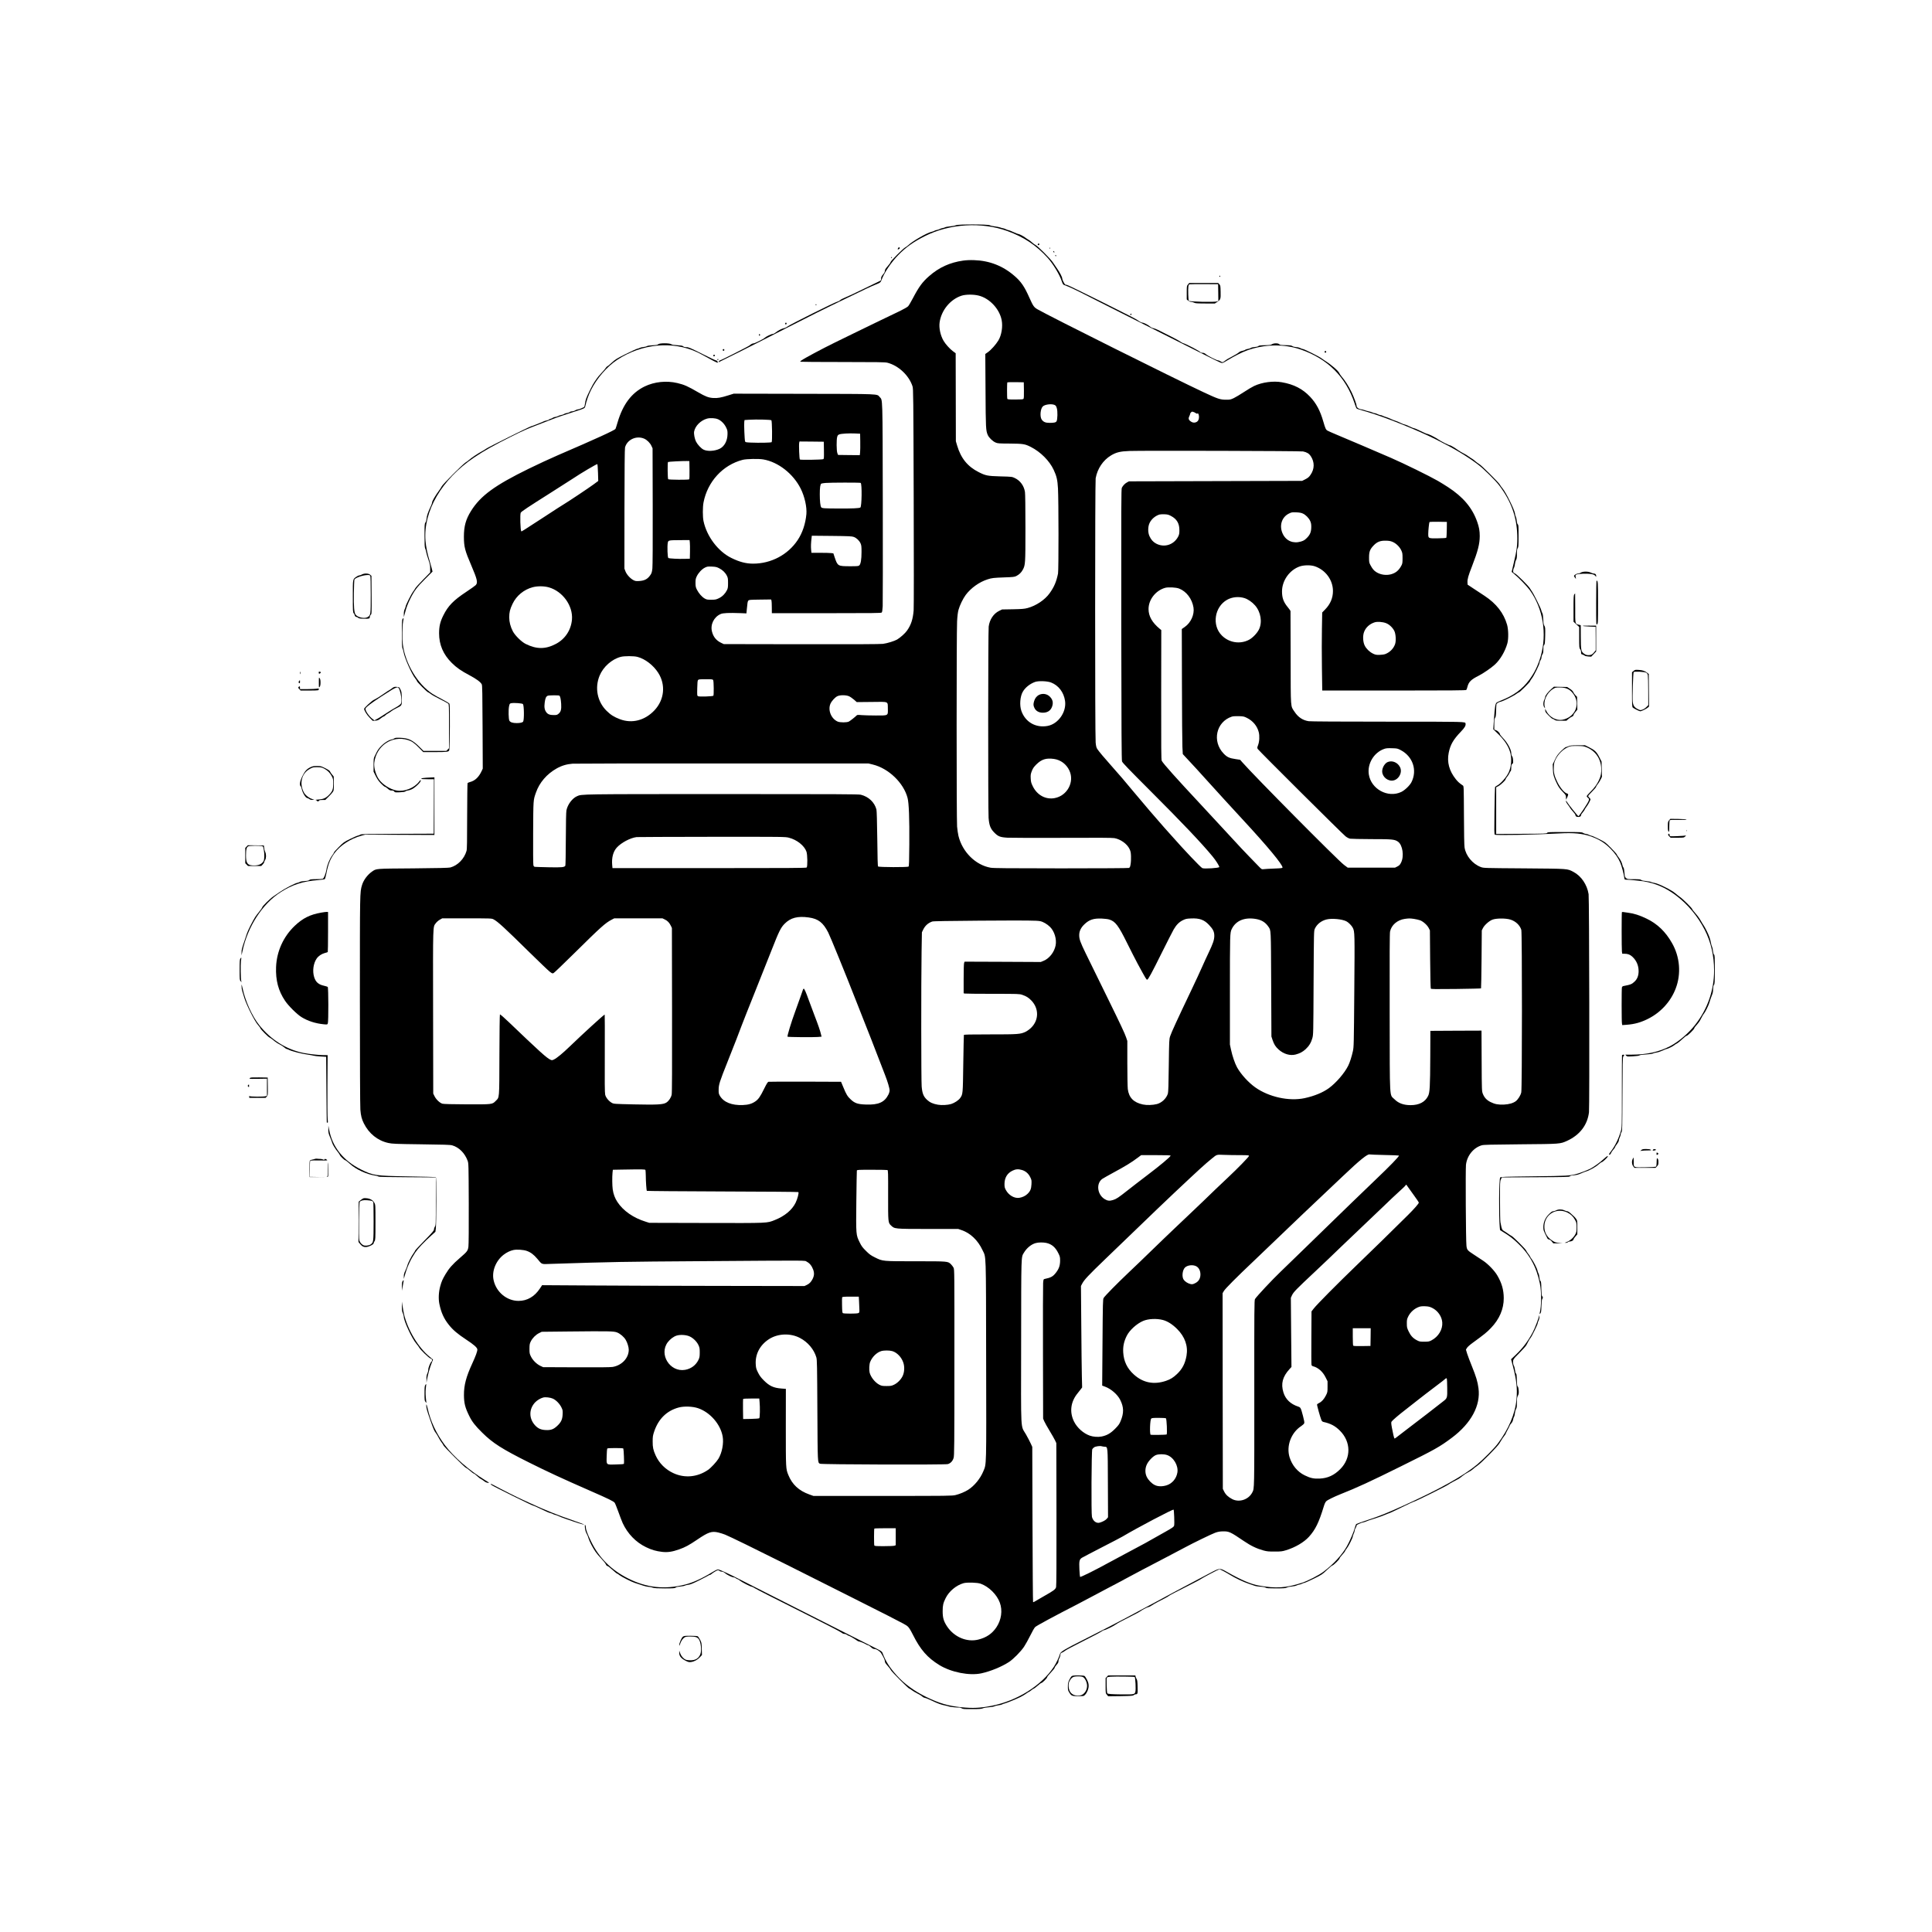 <?xml version="1.0" standalone="no"?>
<!DOCTYPE svg PUBLIC "-//W3C//DTD SVG 20010904//EN"
 "http://www.w3.org/TR/2001/REC-SVG-20010904/DTD/svg10.dtd">
<svg version="1.0" xmlns="http://www.w3.org/2000/svg"
 width="4096pt" height="4096pt" viewBox="0 0 4096 4096"
 preserveAspectRatio="xMidYMid meet">

<g transform="translate(0,4096) scale(0.1,-0.1)"
fill="#000000" stroke="none">
<path d="M20267 36185 c-15 -8 -71 -19 -123 -24 -53 -5 -101 -14 -107 -20 -7
-5 -30 -12 -52 -16 -22 -4 -49 -13 -61 -20 -12 -8 -39 -17 -60 -20 -21 -4 -48
-13 -59 -20 -11 -7 -36 -16 -55 -20 -95 -20 -399 -194 -490 -280 -19 -18 -50
-40 -68 -50 -45 -22 -312 -291 -312 -313 0 -10 -27 -48 -60 -85 -46 -52 -60
-75 -60 -99 0 -21 -12 -45 -40 -78 -32 -38 -40 -56 -40 -87 0 -39 -1 -40 -62
-68 -35 -16 -182 -88 -328 -159 -146 -72 -308 -148 -361 -169 -54 -21 -107
-49 -120 -63 -12 -13 -38 -26 -58 -30 -46 -8 -1004 -485 -1053 -525 -21 -16
-52 -32 -70 -35 -48 -9 -134 -52 -180 -91 -22 -18 -51 -33 -64 -33 -30 0 -140
-53 -174 -84 -29 -27 -209 -116 -234 -116 -22 0 -55 -17 -82 -42 -23 -21 -610
-318 -628 -318 -6 0 -17 -9 -24 -20 -7 -11 -10 -20 -7 -20 7 0 886 440 900
450 6 4 249 128 540 275 292 148 589 298 660 334 72 37 200 100 285 140 85 41
243 117 350 169 379 184 484 233 569 268 129 52 129 52 152 113 56 151 207
375 356 526 159 163 323 279 564 400 523 263 1199 304 1747 106 349 -127 611
-301 853 -568 115 -127 256 -360 299 -496 16 -48 29 -71 44 -77 11 -5 53 -21
91 -36 79 -30 318 -148 895 -443 217 -111 710 -359 1095 -551 385 -192 815
-408 955 -479 140 -71 271 -135 291 -141 36 -12 40 -11 139 49 144 88 311 172
415 210 368 134 786 142 1137 22 574 -196 961 -582 1147 -1145 36 -109 36
-110 76 -122 22 -7 111 -34 198 -59 381 -112 1054 -383 1461 -587 380 -190
642 -347 881 -527 120 -90 368 -335 452 -446 247 -328 366 -653 380 -1045 7
-201 -8 -321 -74 -595 l-45 -190 43 -35 c98 -79 283 -270 344 -355 279 -390
366 -921 230 -1395 -57 -199 -132 -353 -245 -505 -150 -201 -329 -331 -605
-440 -38 -15 -78 -34 -87 -42 -26 -23 -36 -87 -54 -337 l-16 -228 60 -57 c179
-167 275 -313 307 -466 26 -124 12 -270 -36 -382 -44 -102 -175 -252 -253
-290 -20 -9 -38 -24 -40 -32 -3 -9 -8 -237 -12 -507 -6 -411 -5 -493 7 -500
29 -18 832 -2 1359 26 314 18 503 -1 683 -65 172 -63 286 -133 407 -255 97
-96 166 -195 210 -298 31 -73 74 -232 85 -314 6 -44 8 -48 34 -48 60 0 290
-22 374 -35 251 -41 462 -131 679 -292 254 -188 472 -447 620 -739 131 -256
198 -549 198 -860 0 -422 -141 -823 -406 -1157 -137 -175 -349 -354 -524 -446
-235 -123 -496 -181 -818 -181 l-135 0 19 -21 c18 -20 25 -21 144 -14 78 4
131 12 140 20 9 8 61 15 139 19 75 5 132 13 145 21 12 7 46 16 76 20 30 4 86
23 126 41 39 19 77 34 85 34 21 0 141 59 165 81 11 10 36 27 56 36 20 10 70
51 112 90 41 40 84 73 94 73 21 0 162 139 162 160 0 8 23 40 51 70 27 30 58
71 68 90 44 86 73 136 90 155 23 25 100 183 111 228 10 38 36 113 62 179 11
28 18 72 18 110 0 44 5 71 18 88 15 23 17 55 17 327 0 267 -2 304 -16 315 -11
8 -19 36 -23 76 -3 35 -12 76 -20 90 -8 15 -18 54 -24 87 -6 33 -19 85 -30
115 -24 69 -97 215 -126 255 -12 17 -40 62 -61 100 -21 39 -68 104 -105 145
-37 41 -70 84 -74 96 -9 28 -198 215 -261 258 -27 19 -72 55 -100 79 -71 64
-356 206 -436 217 -33 5 -67 14 -74 20 -8 6 -55 15 -104 20 -60 6 -96 14 -107
24 -13 13 -41 16 -154 16 -132 0 -140 1 -167 24 -25 22 -28 32 -34 115 -4 59
-12 98 -21 109 -9 9 -18 33 -22 52 -9 48 -43 118 -81 165 -18 22 -35 49 -39
61 -3 11 -60 75 -126 141 -116 117 -122 121 -254 186 -74 37 -143 67 -153 67
-10 0 -35 9 -56 20 -20 11 -49 20 -64 20 -16 0 -41 9 -58 20 -29 19 -48 20
-392 20 -334 0 -363 -1 -372 -17 -9 -17 -47 -18 -545 -21 l-536 -3 0 495 0
496 43 21 c48 24 157 126 157 148 0 8 15 33 34 55 19 23 41 58 49 78 8 19 20
39 26 42 6 4 11 35 11 71 0 54 3 66 21 79 19 13 21 22 17 80 -2 42 -10 71 -21
84 -11 12 -17 35 -17 65 0 73 -81 223 -170 314 -38 40 -70 79 -70 87 0 25 -49
74 -85 86 l-35 12 0 112 c0 90 3 116 17 136 14 20 19 50 21 145 1 66 5 129 7
140 5 24 46 50 95 60 49 10 281 126 328 164 22 17 46 31 52 31 18 0 240 221
240 238 0 7 15 32 34 55 44 55 166 302 166 337 0 15 9 39 20 53 11 14 20 40
20 59 0 18 9 47 20 63 15 23 20 47 20 107 0 59 4 80 17 94 15 15 18 43 22 195
3 164 2 181 -17 211 -15 26 -21 56 -24 140 -3 72 -10 114 -20 130 -8 13 -18
40 -22 60 -8 42 -162 352 -199 401 -13 18 -31 46 -40 62 -25 48 -282 303 -322
319 -31 13 -35 19 -35 53 0 21 7 49 16 61 8 12 18 48 21 80 3 31 14 71 24 88
15 25 19 51 19 130 0 79 4 105 18 124 15 22 17 52 17 257 0 203 -2 234 -16
245 -11 8 -19 36 -23 77 -3 36 -12 74 -19 85 -8 12 -17 45 -20 75 -9 74 -189
438 -257 520 -26 31 -55 71 -63 88 -22 43 -391 409 -435 433 -20 10 -57 38
-82 60 -25 22 -58 48 -75 57 -16 9 -46 28 -65 43 -19 15 -66 44 -105 64 -38
19 -88 49 -110 64 -77 56 -172 112 -187 112 -22 0 -195 87 -238 119 -48 37
-214 121 -238 121 -11 0 -74 27 -140 60 -67 33 -130 60 -141 60 -10 0 -55 18
-100 40 -44 22 -89 40 -100 40 -10 0 -50 15 -88 34 -37 19 -86 39 -108 45 -23
6 -68 24 -101 40 -34 16 -79 34 -102 40 -22 6 -53 18 -69 26 -15 8 -37 15 -48
15 -11 0 -38 9 -60 20 -22 11 -49 20 -60 20 -11 0 -32 6 -47 14 -15 8 -53 20
-84 26 -31 7 -70 18 -87 25 -18 7 -53 16 -79 19 -48 7 -88 40 -88 74 0 32 -56
183 -106 288 -61 125 -135 242 -205 324 -25 30 -49 64 -53 76 -14 46 -177 187
-309 268 -18 11 -51 34 -75 52 -50 38 -363 194 -389 194 -10 0 -34 9 -54 19
-20 11 -60 21 -90 22 -32 2 -64 10 -79 21 -20 14 -48 18 -144 20 -101 2 -122
5 -135 20 -21 25 -116 25 -154 0 -22 -15 -51 -19 -150 -21 -96 -2 -126 -6
-140 -19 -11 -10 -42 -17 -80 -20 -35 -2 -69 -11 -79 -19 -9 -8 -36 -17 -60
-20 -24 -3 -50 -12 -59 -19 -8 -8 -37 -18 -63 -23 -29 -5 -58 -19 -75 -35 -16
-15 -77 -52 -137 -83 -60 -30 -128 -70 -151 -89 -48 -39 -58 -41 -98 -14 -16
11 -40 20 -51 20 -30 0 -217 95 -258 130 -24 21 -44 30 -69 30 -20 0 -38 4
-42 9 -16 26 -303 177 -375 197 -14 4 -41 19 -60 34 -30 23 -214 119 -470 245
-36 18 -81 34 -101 38 -20 3 -49 17 -65 32 -37 35 -136 85 -167 85 -13 0 -42
13 -63 28 -68 49 -115 73 -821 426 -381 190 -703 346 -715 346 -13 0 -29 4
-35 8 -17 11 -63 103 -63 126 0 31 -48 125 -108 211 -30 44 -73 106 -94 138
-50 73 -318 342 -361 361 -17 8 -52 33 -77 56 -25 23 -58 49 -75 57 -16 9 -46
28 -65 43 -42 33 -133 80 -155 80 -9 0 -54 18 -101 40 -47 22 -93 40 -102 40
-9 1 -35 9 -57 20 -22 11 -47 19 -56 20 -9 0 -36 7 -60 16 -24 9 -78 20 -119
24 -41 5 -88 15 -105 24 -43 23 -675 24 -718 1z"/>
<path d="M22004 35785 c-4 -9 -4 -18 -2 -21 9 -8 39 8 35 19 -6 18 -27 20 -33
2z"/>
<path d="M19040 35700 c-6 -12 -9 -24 -7 -27 9 -8 48 18 44 30 -6 20 -25 19
-37 -3z"/>
<path d="M22250 35700 c0 -5 5 -10 11 -10 5 0 7 5 4 10 -3 6 -8 10 -11 10 -2
0 -4 -4 -4 -10z"/>
<path d="M22330 35625 c0 -8 7 -15 16 -15 14 0 14 3 4 15 -7 8 -14 15 -16 15
-2 0 -4 -7 -4 -15z"/>
<path d="M22370 35540 c0 -5 7 -10 16 -10 8 0 12 5 9 10 -3 6 -10 10 -16 10
-5 0 -9 -4 -9 -10z"/>
<path d="M18890 35500 c0 -5 5 -10 10 -10 6 0 10 5 10 10 0 6 -4 10 -10 10 -5
0 -10 -4 -10 -10z"/>
<path d="M20419 35435 c-281 -40 -510 -144 -721 -329 -141 -123 -216 -225
-342 -465 -42 -80 -88 -158 -103 -174 -16 -17 -91 -60 -173 -100 -80 -38 -271
-130 -425 -204 -154 -74 -370 -179 -480 -233 -110 -54 -324 -159 -475 -232
-264 -129 -651 -336 -711 -380 -16 -12 -26 -24 -23 -27 3 -3 407 -6 897 -6
722 0 902 -3 947 -14 236 -59 461 -269 536 -501 17 -52 18 -189 25 -2350 4
-1290 4 -2342 -1 -2401 -16 -188 -54 -306 -141 -429 -41 -58 -137 -144 -209
-188 -57 -33 -208 -80 -300 -92 -60 -7 -578 -10 -1730 -8 l-1645 3 -49 23
c-107 49 -173 128 -201 241 -39 150 40 310 183 373 50 23 172 28 427 19 l120
-5 8 85 c13 142 17 166 32 185 12 18 32 19 248 22 l235 3 8 -23 c4 -13 7 -78
7 -145 l1 -123 1157 0 c994 0 1160 2 1172 14 10 10 16 50 21 133 3 65 4 1059
2 2208 -5 2307 -1 2154 -67 2229 -59 68 34 64 -1609 67 l-1485 3 -115 -36
c-155 -49 -226 -61 -317 -56 -102 7 -163 30 -319 120 -223 130 -296 162 -443
197 -232 55 -488 28 -696 -73 -275 -135 -459 -379 -571 -758 -20 -68 -40 -131
-45 -140 -15 -29 -400 -205 -1224 -560 -154 -66 -431 -195 -615 -285 -722
-353 -1023 -574 -1224 -896 -111 -178 -151 -324 -151 -547 1 -214 21 -292 158
-610 125 -292 141 -362 94 -414 -12 -13 -104 -79 -204 -145 -270 -179 -383
-295 -483 -496 -68 -136 -90 -229 -91 -380 0 -243 87 -448 268 -628 100 -100
198 -169 377 -263 148 -79 235 -143 260 -193 11 -21 14 -196 17 -906 l4 -880
-23 -50 c-60 -130 -141 -207 -246 -234 -25 -6 -48 -17 -53 -23 -4 -7 -8 -323
-9 -703 0 -523 -3 -701 -13 -734 -49 -169 -185 -309 -343 -352 -30 -9 -262
-14 -788 -19 -820 -6 -778 -3 -874 -69 -95 -66 -181 -182 -211 -286 -46 -155
-45 -119 -45 -2450 0 -1253 4 -2248 10 -2311 10 -126 29 -202 73 -289 109
-219 295 -368 521 -417 83 -18 145 -21 696 -28 482 -6 616 -10 657 -22 144
-41 268 -165 327 -327 20 -54 21 -79 24 -904 2 -502 -1 -876 -7 -916 -12 -89
-25 -106 -183 -242 -153 -132 -228 -217 -303 -343 -67 -115 -81 -146 -112
-256 -33 -120 -40 -262 -19 -370 38 -187 96 -316 203 -449 85 -107 184 -191
363 -309 172 -113 240 -174 240 -214 0 -41 -35 -136 -107 -293 -131 -284 -178
-463 -177 -670 1 -174 24 -267 115 -450 57 -116 125 -204 274 -350 223 -221
422 -347 995 -633 384 -192 701 -339 1290 -597 403 -176 497 -223 522 -255 10
-14 44 -99 77 -190 32 -91 74 -199 93 -242 105 -225 278 -404 492 -508 119
-58 211 -85 344 -101 114 -13 214 1 360 53 128 45 206 87 381 205 240 163 309
186 450 153 44 -11 108 -31 143 -45 108 -44 646 -307 1293 -631 2402 -1206
2525 -1268 2574 -1311 32 -27 59 -70 116 -182 159 -317 306 -485 559 -641 254
-155 637 -230 891 -176 196 43 431 139 587 241 96 64 249 219 320 325 31 47
89 152 130 234 40 83 87 164 103 180 28 29 407 233 900 486 110 57 268 140
350 185 83 45 227 122 320 170 94 48 253 133 354 188 205 111 391 209 871 459
179 93 352 185 385 203 158 86 571 287 641 311 60 21 100 27 164 28 128 1 153
-10 442 -206 152 -103 272 -160 418 -200 72 -19 108 -23 235 -22 134 0 160 3
240 28 194 59 380 168 486 285 136 150 210 301 314 642 17 57 35 95 53 112 28
27 165 94 297 147 356 141 625 265 1283 591 725 358 821 412 1082 607 411 308
615 686 565 1052 -18 139 -51 246 -139 464 -41 100 -86 220 -101 267 l-26 86
21 35 c12 21 63 67 122 109 251 183 299 222 388 315 179 186 272 403 271 633
-1 175 -42 320 -137 481 -59 101 -196 243 -299 311 -38 26 -122 80 -185 122
-153 99 -160 108 -170 199 -13 114 -21 1608 -10 1713 22 194 158 362 334 414
42 12 186 15 821 21 854 7 840 6 992 75 267 123 429 335 461 605 13 112 6
4538 -8 4623 -32 202 -157 386 -321 472 -134 70 -91 67 -1044 75 -856 6 -860
6 -920 28 -174 65 -318 238 -345 416 -7 41 -12 315 -13 683 -3 598 -3 616 -22
629 -76 52 -104 77 -150 134 -140 175 -191 362 -151 560 35 173 97 280 256
446 84 87 109 130 101 174 -7 41 33 40 -1645 40 -1015 0 -1636 4 -1680 10
-124 18 -224 84 -299 198 -89 133 -82 40 -84 1147 -1 539 -2 985 -3 991 0 5
-24 40 -54 76 -94 113 -126 200 -126 340 0 230 160 455 378 530 86 29 229 31
312 4 231 -76 390 -291 390 -526 0 -147 -55 -277 -165 -390 l-63 -65 -6 -344
c-4 -189 -4 -562 0 -827 l7 -484 1522 0 c1206 0 1525 3 1532 13 6 6 16 35 23
62 28 110 75 157 246 243 91 46 260 162 336 232 115 105 218 280 266 452 26
96 23 289 -6 392 -71 248 -228 449 -478 614 -60 39 -165 109 -234 154 l-125
83 -3 48 c-4 65 16 138 98 347 123 317 161 467 162 635 0 111 -14 191 -54 303
-104 296 -298 526 -619 735 -63 41 -159 100 -214 132 -175 101 -721 369 -995
488 -320 139 -958 411 -1165 497 -82 34 -164 71 -182 81 -34 21 -45 45 -88
194 -66 230 -149 385 -280 524 -158 167 -344 263 -599 307 -182 32 -417 1
-587 -79 -41 -19 -137 -76 -214 -127 -77 -51 -174 -109 -215 -129 -70 -33 -81
-36 -170 -35 -120 0 -171 17 -472 158 -641 300 -3259 1607 -3519 1757 -79 45
-95 69 -176 250 -104 235 -176 340 -317 461 -244 212 -530 323 -856 333 -85 3
-171 -1 -231 -10z m326 -741 c231 -55 444 -280 491 -520 27 -139 -2 -321 -71
-434 -51 -84 -155 -200 -219 -245 l-57 -40 5 -775 c4 -801 7 -847 47 -941 25
-58 102 -133 166 -161 42 -19 69 -21 302 -22 285 -3 319 -8 446 -72 206 -105
394 -293 484 -485 62 -133 81 -213 91 -394 14 -250 15 -1739 1 -1805 -36 -175
-81 -281 -178 -417 -99 -139 -287 -266 -468 -314 -68 -18 -116 -22 -310 -26
l-230 -4 -62 -30 c-118 -57 -202 -183 -222 -332 -13 -94 -14 -3894 -2 -4058
12 -151 38 -223 109 -298 90 -95 130 -111 291 -121 75 -4 600 -5 1167 -3 774
4 1049 2 1100 -6 131 -23 269 -122 320 -229 23 -47 29 -74 32 -153 2 -53 -1
-129 -8 -168 -10 -62 -16 -74 -37 -82 -15 -5 -584 -9 -1441 -9 -1143 1 -1432
3 -1492 14 -318 57 -596 332 -680 674 -10 42 -23 131 -29 197 -13 159 -13
4122 0 4351 6 114 16 195 30 245 26 96 96 239 153 316 112 149 289 275 466
331 91 29 120 32 356 41 187 6 213 10 251 29 62 32 105 74 136 131 55 100 57
124 57 886 0 431 -4 725 -10 765 -21 132 -100 240 -215 295 -59 28 -63 29
-305 35 -273 8 -311 15 -460 90 -236 119 -378 294 -458 564 l-27 91 -2 933 -2
933 -61 45 c-66 50 -155 149 -196 219 -66 113 -100 271 -84 387 35 258 226
491 465 569 88 28 249 30 360 3z m963 -2008 c2 -116 -1 -173 -9 -182 -9 -11
-48 -14 -174 -14 -139 0 -164 2 -169 16 -8 22 -8 339 1 348 4 3 84 5 177 4
l171 -3 3 -169z m647 -310 c29 -13 36 -23 51 -72 19 -65 15 -234 -5 -273 -15
-27 -49 -36 -146 -36 -89 0 -131 17 -169 68 -44 60 -30 233 24 282 45 41 180
58 245 31z m2945 -151 c4 3 24 -6 44 -20 24 -16 38 -20 42 -13 13 20 34 -24
34 -68 0 -56 -17 -92 -51 -110 -50 -25 -97 -16 -146 29 -27 24 -29 54 -8 94 8
15 17 40 19 54 5 25 48 55 54 38 2 -5 7 -7 12 -4z m-10076 -154 c67 -30 132
-95 168 -169 30 -60 33 -75 32 -147 -2 -141 -66 -260 -166 -309 -105 -51 -262
-60 -343 -18 -52 26 -126 106 -159 170 -29 58 -49 164 -40 213 23 120 139 236
274 274 68 18 176 12 234 -14z m1130 -21 c15 -15 21 -449 6 -464 -12 -12 -261
-17 -447 -9 -103 5 -112 7 -117 27 -11 35 -24 368 -17 411 l6 40 100 6 c149
10 456 2 469 -11z m1884 -450 c2 -91 0 -193 -3 -228 l-7 -62 -230 2 -231 3
-15 40 c-18 50 -20 282 -3 342 9 32 18 44 44 53 43 17 208 26 337 20 l105 -5
3 -165z m-4581 60 c60 -26 127 -92 154 -153 l24 -52 3 -1229 c2 -774 -1 -1263
-7 -1319 -8 -70 -16 -99 -37 -130 -60 -92 -124 -127 -239 -135 -70 -4 -87 -2
-125 18 -67 34 -144 119 -170 187 l-22 58 1 1265 c1 832 5 1278 12 1304 45
167 241 257 406 186z m3811 -246 c2 -166 1 -182 -15 -189 -29 -12 -483 -19
-495 -7 -12 12 -24 317 -14 356 l6 26 258 -2 257 -3 3 -181z m10157 -25 c79
-16 127 -44 162 -96 86 -128 85 -276 -5 -403 -30 -44 -52 -62 -106 -90 l-69
-35 -1836 -5 -1836 -5 -41 -22 c-44 -23 -85 -66 -110 -114 -13 -26 -14 -370
-12 -2897 3 -2290 6 -2875 16 -2905 10 -29 144 -168 596 -620 675 -674 1091
-1112 1324 -1395 69 -83 142 -199 142 -224 0 -21 -322 -42 -360 -23 -41 22
-388 387 -650 685 -41 47 -114 128 -161 180 -112 124 -475 548 -659 770 -174
211 -283 338 -454 530 -155 174 -268 308 -302 360 -20 30 -27 59 -35 136 -15
151 -14 5520 0 5604 37 205 157 383 326 485 110 66 197 87 390 94 278 10 3623
1 3680 -10z m-11439 -170 c314 -55 632 -304 789 -618 84 -167 134 -391 121
-541 -19 -205 -83 -397 -184 -549 -207 -312 -563 -501 -946 -501 -150 0 -289
36 -461 121 -281 138 -521 455 -590 782 -19 89 -19 294 0 394 85 442 409 795
830 904 82 21 343 26 441 8z m-1568 -223 c2 -110 -1 -193 -6 -198 -14 -14
-433 -11 -446 2 -12 12 -16 354 -4 365 7 7 307 23 398 21 l55 -1 3 -189z
m-1940 -59 l5 -174 -99 -73 c-91 -68 -535 -364 -629 -420 -46 -27 -145 -91
-465 -300 -399 -260 -432 -281 -438 -275 -20 19 -30 361 -12 395 13 25 151
117 615 410 220 139 440 280 490 313 167 113 510 315 519 307 5 -5 11 -87 14
-183z m5569 -215 c30 -19 24 -503 -7 -522 -25 -16 -162 -22 -455 -21 -306 1
-357 4 -374 25 -19 22 -31 133 -31 275 0 146 10 214 33 228 7 4 46 10 87 14
110 9 733 10 747 1z m9373 -649 c61 -27 126 -93 156 -156 18 -40 24 -69 24
-123 0 -107 -23 -168 -91 -236 -48 -48 -67 -60 -128 -79 -163 -49 -311 12
-383 158 -83 169 -29 355 124 433 60 30 67 31 158 28 68 -3 108 -10 140 -25z
m-2792 -53 c123 -65 177 -159 176 -305 0 -66 -5 -89 -26 -131 -91 -176 -298
-241 -470 -147 -61 33 -103 80 -137 153 -37 78 -37 200 0 280 39 83 117 151
209 181 14 5 61 7 105 6 69 -3 89 -8 143 -37z m5845 -289 c-1 -90 -6 -168 -11
-173 -5 -5 -87 -10 -181 -11 -202 -2 -201 -3 -201 97 0 68 18 234 26 248 3 4
87 7 187 6 l182 -3 -2 -164z m-12571 -155 c58 -22 114 -75 142 -135 18 -40 21
-65 21 -186 0 -156 -17 -254 -47 -282 -18 -16 -41 -18 -202 -18 -255 1 -257 3
-321 191 l-27 82 -45 6 c-25 3 -130 6 -233 6 l-187 0 -7 71 c-6 66 -3 140 10
247 l5 44 422 -4 c370 -4 428 -7 469 -22z m-3477 -118 c3 -29 5 -118 3 -198
l-3 -145 -110 -3 c-133 -4 -326 6 -346 18 -17 11 -25 245 -12 320 11 57 11 57
265 59 l197 1 6 -52z m14907 10 c72 -33 142 -103 176 -176 24 -51 27 -68 27
-167 0 -96 -3 -116 -24 -155 -55 -104 -120 -158 -223 -186 -103 -27 -222 -9
-310 47 -53 34 -82 70 -124 149 -27 51 -29 64 -29 160 0 123 18 172 94 253 76
81 146 108 271 104 66 -2 98 -9 142 -29z m-14284 -556 c74 -38 131 -94 163
-160 21 -40 24 -62 24 -152 0 -89 -3 -112 -23 -152 -37 -74 -96 -134 -169
-170 -60 -29 -74 -32 -162 -33 -87 0 -100 3 -143 27 -59 35 -121 106 -161 183
-27 53 -31 70 -32 145 0 71 4 94 26 140 35 74 108 153 172 185 48 24 60 26
147 23 83 -4 103 -8 158 -36z m-3610 -405 c293 -85 512 -391 488 -682 -19
-223 -145 -414 -342 -517 -219 -115 -408 -115 -639 0 -88 43 -225 178 -272
267 -50 96 -77 198 -77 295 0 109 15 173 71 289 82 172 241 302 425 351 106
28 244 26 346 -3z m13360 -25 c155 -60 275 -218 305 -402 23 -148 -55 -321
-184 -411 l-64 -45 3 -1174 c1 -646 6 -1243 10 -1326 l8 -151 44 -48 c25 -27
83 -90 130 -140 47 -49 185 -200 306 -335 304 -336 537 -591 804 -880 517
-559 830 -937 830 -1001 0 -14 -22 -17 -177 -23 -98 -4 -197 -9 -221 -13 -41
-5 -44 -4 -95 48 -371 382 -366 377 -842 894 -121 131 -308 333 -415 448 -495
530 -777 845 -810 907 -12 21 -13 259 -12 1398 l2 1374 -32 26 c-161 133 -237
267 -238 417 -1 201 149 394 350 452 66 19 231 11 298 -15z m1385 -202 c74
-23 162 -83 225 -155 123 -140 158 -358 82 -512 -39 -78 -132 -175 -206 -215
-189 -102 -426 -66 -580 89 -215 214 -157 606 111 757 107 60 246 74 368 36z
m3001 -531 c68 -25 140 -93 176 -164 32 -64 41 -210 17 -280 -33 -96 -111
-175 -209 -212 -24 -9 -78 -16 -123 -17 -69 -1 -88 3 -137 27 -73 36 -139 100
-174 168 -39 76 -46 208 -15 290 37 97 116 170 224 205 56 18 169 11 241 -17z
m-15871 -715 c163 -42 339 -177 442 -339 162 -253 130 -569 -78 -792 -203
-217 -477 -288 -734 -191 -126 48 -193 90 -283 178 -197 194 -255 487 -148
746 78 188 258 348 448 398 76 20 275 20 353 0z m1607 -494 c13 -24 16 -318 4
-330 -16 -15 -297 -24 -323 -11 -22 12 -22 15 -19 170 2 115 7 162 17 174 11
14 36 17 162 17 137 0 149 -1 159 -20z m7162 -49 c161 -62 272 -209 298 -392
33 -233 -143 -486 -369 -529 -250 -47 -473 80 -557 318 -42 121 -28 307 31
408 53 90 150 167 260 207 72 25 257 19 337 -12z m-10424 -279 c19 -13 32 -69
39 -172 7 -119 -5 -168 -52 -209 -33 -28 -42 -31 -106 -31 -81 0 -126 17 -157
60 -38 51 -47 108 -34 206 12 92 29 129 65 144 28 11 228 12 245 2z m6142 -13
c25 -11 72 -44 105 -72 l59 -52 317 3 c373 4 338 19 342 -144 3 -150 14 -144
-257 -143 -116 0 -251 4 -301 8 -77 7 -92 6 -105 -8 -27 -29 -132 -112 -164
-129 -42 -22 -187 -22 -237 0 -139 61 -212 245 -152 380 28 61 98 136 148 159
58 27 185 25 245 -2z m-6913 -166 c24 -31 28 -332 4 -371 -12 -20 -62 -32
-137 -32 -85 0 -136 17 -155 52 -18 33 -22 230 -7 303 12 57 15 60 48 67 60
11 233 -2 247 -19z m15347 -292 c128 -63 218 -171 252 -302 21 -81 15 -202
-15 -279 -19 -50 -19 -56 -5 -80 22 -36 1798 -1803 1862 -1852 31 -24 70 -44
95 -49 23 -4 227 -8 452 -9 441 0 492 -5 562 -53 100 -68 136 -309 66 -446
-23 -46 -37 -60 -78 -81 l-50 -25 -501 0 -501 0 -79 59 c-131 97 -1920 1903
-2156 2175 l-46 53 -98 15 c-132 19 -180 42 -252 117 -250 260 -159 673 173
783 26 8 77 12 147 10 96 -3 113 -6 172 -36z m3264 -685 c256 -135 353 -427
226 -679 -37 -72 -142 -172 -218 -208 -282 -132 -638 61 -686 373 -35 226 107
463 324 540 41 15 74 18 166 15 111 -3 117 -4 188 -41z m-7353 -186 c142 -20
264 -112 326 -245 113 -240 -42 -533 -309 -585 -189 -37 -371 60 -464 246 -37
75 -42 95 -46 170 -4 76 -1 93 23 157 23 58 42 85 94 138 113 112 209 142 376
119z m-3840 -119 c333 -81 653 -388 736 -708 29 -111 41 -431 37 -987 -2 -358
-6 -458 -16 -468 -17 -17 -629 -15 -646 2 -8 8 -13 186 -17 588 -5 372 -11
592 -18 620 -40 153 -166 272 -331 313 -46 12 -528 14 -2935 14 -3031 -1
-2980 0 -3081 -45 -101 -44 -200 -176 -225 -300 -7 -36 -12 -247 -13 -605 -1
-302 -6 -558 -10 -567 -16 -35 -72 -41 -352 -35 -148 3 -280 7 -293 9 -19 2
-27 12 -33 37 -5 18 -7 329 -5 690 4 706 2 684 59 846 73 212 230 395 438 512
105 60 216 93 340 102 47 3 1478 6 3180 5 l3095 -1 90 -22z m-1780 -1551 c170
-43 328 -169 372 -295 23 -63 26 -316 5 -337 -11 -11 -395 -13 -2065 -13
l-2052 0 -6 65 c-14 154 20 285 97 370 94 104 284 205 419 223 17 2 732 5
1591 6 1532 1 1562 1 1639 -19z m421 -1691 c202 -28 304 -107 413 -319 42 -81
376 -900 579 -1420 33 -85 122 -310 197 -500 76 -190 193 -489 260 -665 68
-176 144 -373 169 -437 57 -146 96 -279 96 -327 0 -20 -11 -60 -25 -87 -82
-164 -212 -222 -481 -211 -168 6 -231 27 -315 105 -72 66 -98 110 -160 262
l-48 115 -758 3 c-417 1 -768 0 -780 -3 -17 -4 -39 -39 -93 -148 -81 -165
-121 -223 -185 -267 -76 -52 -147 -73 -267 -78 -235 -9 -405 59 -486 196 -24
42 -27 56 -26 132 2 109 18 161 189 590 159 400 238 602 299 768 25 68 150
383 277 700 127 317 289 725 360 905 155 396 193 471 274 553 126 127 275 166
511 133z m-6683 -40 c88 -45 232 -177 767 -704 202 -198 392 -380 423 -404 55
-42 59 -43 85 -30 15 8 216 201 447 429 551 544 645 629 779 700 l58 30 512 0
511 0 50 -24 c57 -26 98 -70 129 -136 l21 -45 3 -1740 c2 -1247 0 -1755 -8
-1792 -14 -66 -59 -133 -112 -168 -65 -43 -190 -50 -693 -39 -403 9 -422 10
-461 31 -65 35 -131 114 -144 176 -9 38 -11 280 -8 875 1 452 1 822 -2 822
-17 0 -466 -411 -745 -680 -145 -140 -268 -242 -330 -272 -38 -18 -44 -19 -75
-5 -76 33 -230 172 -889 803 -98 94 -177 162 -182 157 -5 -5 -10 -393 -11
-863 -3 -963 3 -886 -82 -974 -69 -71 -74 -71 -613 -69 -295 1 -487 6 -512 13
-55 15 -134 89 -168 158 l-28 57 -3 1734 c-3 1906 -6 1791 58 1879 16 23 53
55 82 72 l53 30 523 0 c514 0 524 0 565 -21z m13053 -3 c130 -40 195 -126 380
-501 79 -159 179 -355 222 -435 178 -328 186 -340 203 -340 20 0 94 135 302
555 121 242 237 471 260 510 57 98 115 157 195 196 60 29 78 33 173 37 181 8
279 -28 382 -138 87 -92 112 -146 111 -235 -2 -83 -25 -153 -120 -353 -36 -75
-100 -213 -141 -307 -41 -93 -139 -305 -218 -470 -318 -667 -428 -907 -457
-994 -21 -63 -22 -87 -29 -621 -4 -397 -10 -566 -19 -595 -32 -103 -128 -194
-232 -222 -90 -23 -214 -27 -298 -9 -196 42 -297 145 -320 327 -5 47 -10 285
-10 552 l0 468 -26 77 c-26 79 -119 277 -379 807 -141 287 -271 552 -478 975
-114 235 -137 298 -137 385 0 85 37 160 112 231 101 96 192 126 363 120 61 -3
133 -11 161 -20z m3115 10 c117 -21 197 -71 258 -160 59 -87 55 -18 61 -1221
l5 -1110 23 -70 c33 -97 62 -144 129 -205 105 -96 243 -137 360 -107 90 24
148 54 211 111 74 68 118 140 144 234 22 76 22 91 27 1177 6 1091 6 1100 27
1146 44 95 133 166 244 195 112 29 334 9 425 -39 44 -22 111 -90 134 -135 43
-84 43 -108 33 -1347 -9 -1131 -10 -1184 -30 -1272 -26 -117 -66 -242 -99
-307 -79 -158 -254 -361 -407 -474 -129 -94 -309 -169 -519 -214 -327 -70
-756 24 -1045 229 -145 103 -305 279 -386 425 -45 82 -100 241 -128 375 l-23
108 0 1075 c0 1281 0 1295 40 1376 87 177 273 253 516 210z m3345 3 c43 -6
101 -20 131 -30 66 -25 153 -103 184 -166 l24 -48 5 -610 c3 -339 9 -616 14
-624 8 -12 88 -13 534 -8 289 4 528 9 531 13 3 3 8 281 11 617 l5 612 24 48
c31 63 129 151 200 179 82 32 286 33 386 1 111 -36 197 -118 228 -217 18 -61
18 -3367 -1 -3446 -15 -65 -67 -147 -115 -185 -57 -43 -141 -67 -252 -73 -122
-5 -192 8 -285 54 -81 41 -130 93 -162 173 -22 56 -23 60 -26 699 l-3 642
-542 -2 -542 -3 -2 -535 c-3 -657 -10 -775 -47 -847 -64 -128 -190 -193 -371
-193 -147 0 -257 40 -340 124 -110 111 -100 -79 -103 1836 -2 1222 0 1680 8
1720 29 139 154 246 313 269 88 12 106 12 193 0z m-7921 -49 c62 -13 146 -62
206 -121 93 -91 145 -261 119 -392 -28 -143 -134 -279 -257 -328 l-58 -24
-807 4 -808 3 -10 -26 c-6 -17 -10 -150 -10 -335 l0 -309 23 -6 c12 -3 278 -6
590 -6 548 0 570 -1 629 -21 86 -29 137 -61 196 -123 161 -170 158 -414 -8
-576 -31 -31 -83 -68 -115 -84 -112 -53 -157 -56 -756 -56 -431 0 -551 -3
-554 -12 -2 -7 -8 -283 -13 -613 -9 -651 -8 -641 -67 -726 -33 -46 -119 -103
-190 -125 -72 -22 -200 -29 -279 -15 -105 18 -170 47 -229 101 -78 71 -104
136 -117 286 -11 133 -12 2188 -2 2854 l7 415 27 56 c42 85 104 141 192 172
21 8 338 13 996 18 1030 6 1216 5 1295 -11z m7301 -4957 c167 -3 304 -9 304
-12 -2 -25 -196 -225 -490 -505 -157 -149 -386 -370 -510 -491 -124 -121 -358
-348 -520 -505 -162 -157 -405 -393 -540 -525 -135 -132 -339 -330 -454 -440
-185 -178 -496 -510 -539 -576 -15 -22 -16 -202 -15 -1999 1 -2073 2 -2014
-42 -2100 -78 -153 -276 -219 -425 -143 -85 44 -139 95 -172 161 l-28 57 -3
2074 -2 2074 26 45 c31 53 263 286 639 642 148 140 398 379 555 531 157 151
375 360 485 464 313 296 708 669 840 795 363 346 529 480 573 465 7 -3 150 -8
318 -12z m-3073 -3 c172 0 197 -2 197 -16 0 -18 -239 -264 -445 -457 -82 -77
-202 -190 -265 -251 -63 -61 -180 -174 -260 -251 -80 -77 -221 -212 -315 -300
-93 -88 -224 -212 -290 -275 -66 -64 -167 -160 -225 -215 -58 -55 -190 -183
-295 -285 -104 -102 -307 -297 -450 -432 -261 -248 -505 -496 -537 -546 -16
-25 -18 -101 -24 -943 l-7 -915 60 -22 c128 -47 263 -164 321 -278 79 -157 82
-279 10 -452 -27 -65 -45 -90 -117 -163 -97 -97 -171 -140 -285 -164 -76 -15
-177 -8 -251 18 -138 49 -269 167 -335 299 -100 202 -72 420 77 601 26 32 59
73 71 90 l24 32 -6 240 c-3 132 -9 616 -12 1075 l-7 836 23 44 c43 85 129 177
491 525 200 193 487 469 639 615 311 301 676 650 825 790 536 504 644 603 795
726 111 90 97 86 255 80 77 -3 229 -6 338 -6z m-1465 -12 c-10 -29 -229 -212
-483 -404 -148 -113 -339 -259 -424 -327 -200 -158 -243 -187 -316 -209 -73
-23 -116 -17 -179 22 -156 99 -180 335 -44 428 24 16 133 77 243 137 231 124
375 212 494 302 l85 63 314 0 c246 0 313 -3 310 -12z m-11134 -304 c3 -9 6
-59 7 -112 1 -137 14 -320 23 -329 4 -4 727 -10 1606 -13 879 -3 1602 -8 1606
-13 15 -15 -18 -144 -59 -227 -76 -154 -230 -282 -441 -366 -170 -67 -111 -65
-1451 -62 l-1210 3 -72 23 c-264 81 -480 231 -604 420 -53 81 -84 164 -99 267
-11 80 -13 263 -4 353 l7 62 161 3 c480 8 524 8 530 -9z m7983 1 c77 -23 136
-74 174 -150 30 -61 31 -69 27 -152 -5 -101 -24 -146 -85 -205 -44 -43 -108
-73 -175 -83 -103 -15 -222 54 -283 166 -25 47 -29 64 -29 129 1 129 58 226
166 279 70 35 125 40 205 16z m-2853 -1 c15 -6 16 -58 15 -528 -1 -583 -1
-588 61 -647 78 -74 67 -73 785 -74 l640 0 70 -24 c186 -62 348 -216 444 -423
80 -171 74 22 78 -2335 5 -2324 8 -2190 -60 -2356 -62 -152 -189 -308 -321
-392 -70 -44 -176 -89 -266 -111 -72 -18 -141 -19 -1545 -19 l-1470 0 -86 31
c-222 79 -364 211 -446 414 -53 132 -53 132 -53 1010 l1 815 -93 7 c-168 13
-255 53 -374 172 -64 64 -90 100 -124 168 -39 79 -43 95 -48 180 -11 212 91
403 280 526 188 122 455 133 658 26 168 -88 297 -242 347 -411 15 -52 17 -165
22 -1128 6 -1137 5 -1099 54 -1127 31 -18 2651 -25 2712 -8 58 17 103 64 122
130 15 50 17 232 17 2025 1 1923 1 1971 -18 2009 -11 21 -35 53 -54 72 -67 65
-59 64 -746 64 -711 0 -700 -1 -865 81 -89 44 -118 65 -191 138 -73 72 -95
101 -134 181 -79 162 -79 155 -71 875 4 347 9 638 11 648 5 16 29 17 319 17
172 0 321 -3 329 -6z m11164 -538 c56 -77 102 -145 102 -152 0 -21 -96 -131
-230 -264 -354 -351 -752 -741 -1080 -1056 -416 -401 -854 -842 -920 -929
l-45 -58 -3 -556 c-2 -305 -1 -565 3 -578 3 -14 16 -25 33 -29 105 -26 206
-114 264 -232 l43 -86 0 -116 c0 -113 -1 -118 -35 -185 -40 -79 -88 -132 -143
-159 -21 -9 -41 -24 -44 -32 -5 -14 64 -263 91 -329 10 -24 23 -36 43 -41 156
-35 248 -84 349 -184 238 -236 242 -582 9 -816 -130 -131 -265 -193 -435 -201
-128 -6 -197 9 -320 69 -152 74 -267 212 -320 383 -73 239 32 522 248 662 29
19 57 45 62 58 7 17 0 59 -26 157 -46 173 -49 180 -104 198 -161 54 -266 155
-310 298 -58 187 -19 335 131 499 l39 42 -7 734 -6 733 25 55 c33 68 86 123
483 495 176 165 419 397 540 515 122 118 326 313 455 434 129 121 331 314 450
429 118 115 272 260 342 323 71 63 133 123 139 135 10 19 13 17 43 -29 18 -26
78 -111 134 -187z m-7796 -1007 c115 -25 193 -91 255 -217 35 -70 38 -82 38
-161 -1 -101 -24 -168 -83 -246 -67 -89 -109 -112 -249 -141 -19 -3 -22 -12
-28 -86 -3 -46 -5 -711 -3 -1478 l3 -1395 23 -55 c13 -30 64 -121 113 -202 49
-81 102 -173 117 -205 l27 -58 3 -1508 c2 -1022 -1 -1520 -8 -1545 -13 -47
-51 -76 -247 -186 -84 -47 -170 -97 -193 -112 -22 -15 -44 -24 -48 -20 -4 4
-9 746 -12 1649 l-5 1642 -32 70 c-17 39 -63 126 -102 195 -117 206 -105 -23
-102 1957 2 1889 -1 1792 58 1893 59 100 157 181 252 206 59 16 155 17 223 3z
m-11015 -169 c83 -29 149 -78 223 -166 108 -129 76 -117 300 -109 1326 43
1525 46 3165 57 2418 17 2190 18 2250 -12 59 -30 105 -86 135 -167 26 -70 23
-129 -13 -200 -34 -65 -68 -100 -125 -126 l-47 -22 -1805 3 c-993 1 -2244 5
-2781 9 l-976 6 -47 -71 c-114 -172 -270 -262 -453 -262 -250 0 -476 189 -529
443 -40 188 48 408 214 536 65 50 140 86 209 100 70 15 213 5 280 -19z m14193
-325 c56 -29 90 -95 90 -174 0 -89 -40 -153 -117 -188 -49 -23 -59 -24 -100
-14 -53 14 -103 46 -135 86 -47 60 -32 209 26 264 53 50 166 62 236 26z
m-7147 -757 c4 -62 7 -139 7 -171 0 -53 -2 -58 -26 -67 -33 -13 -304 -13 -324
0 -12 7 -16 40 -18 165 -2 86 -1 162 2 170 4 12 36 15 179 15 l174 0 6 -112z
m12151 -127 c118 -58 203 -180 213 -305 12 -150 -80 -305 -229 -383 -48 -25
-63 -28 -153 -28 -95 0 -103 2 -163 34 -79 43 -125 94 -170 189 -32 68 -36 84
-36 161 -1 73 3 95 26 143 47 100 137 180 241 214 27 9 71 13 125 10 68 -3 95
-10 146 -35z m-5709 -256 c98 -26 199 -90 300 -190 166 -165 236 -362 200
-567 -29 -167 -89 -282 -203 -390 -80 -75 -138 -111 -232 -143 -256 -87 -487
-42 -681 134 -143 129 -215 280 -226 471 -7 126 15 229 74 348 59 120 212 259
348 317 110 47 287 55 420 20z m4403 -362 l-3 -188 -179 -3 c-137 -2 -181 1
-188 10 -4 7 -8 93 -8 191 l0 177 190 0 190 0 -2 -187z m-15976 98 c67 -26
148 -95 184 -158 35 -58 64 -154 64 -208 0 -176 -145 -331 -340 -365 -45 -8
-281 -10 -770 -8 l-705 3 -58 27 c-80 38 -160 117 -200 197 -30 61 -32 73 -32
166 1 89 4 106 28 156 36 72 106 142 176 176 l56 28 565 6 c867 9 963 7 1032
-20z m1545 -87 c74 -36 147 -109 181 -182 23 -50 27 -69 27 -157 -1 -89 -4
-106 -28 -157 -55 -113 -157 -188 -284 -210 -320 -54 -560 330 -365 587 49 64
122 119 186 139 81 25 211 16 283 -20z m4291 -309 c100 -30 195 -129 233 -244
30 -90 24 -205 -16 -287 -37 -75 -110 -148 -183 -182 -50 -24 -69 -27 -157
-27 -90 0 -105 3 -154 28 -92 49 -181 162 -205 259 -13 57 -8 172 11 221 41
106 137 202 234 232 59 18 174 18 237 0z m11756 -584 c3 -5 7 -91 8 -192 3
-213 1 -221 -78 -283 -124 -99 -549 -427 -799 -616 -93 -71 -185 -141 -203
-156 -18 -15 -35 -24 -38 -21 -9 9 -33 107 -54 225 -17 92 -18 116 -8 132 16
26 150 141 288 247 58 45 175 137 260 204 85 68 253 196 372 286 119 90 220
167 223 173 8 12 22 13 29 1z m-18951 -424 c68 -32 141 -107 179 -184 28 -58
30 -68 26 -150 -5 -109 -34 -169 -120 -248 -75 -69 -131 -89 -242 -83 -96 5
-154 30 -215 92 -139 144 -143 347 -8 493 41 44 114 89 172 104 50 14 153 1
208 -24z m4380 -64 c12 -123 8 -339 -6 -351 -7 -6 -82 -12 -177 -14 l-165 -3
-3 205 c-1 112 0 210 2 217 4 10 46 13 174 13 l169 0 6 -67z m-1304 -138 c256
-87 476 -340 522 -600 25 -144 -13 -343 -89 -470 -42 -69 -158 -194 -220 -237
-226 -156 -498 -181 -738 -69 -168 78 -300 211 -374 374 -52 116 -64 173 -63
297 0 102 4 126 32 210 90 268 267 442 521 510 113 30 294 24 409 -15z m9919
-214 c17 -10 31 -334 15 -344 -12 -7 -332 -12 -339 -5 -23 24 -13 318 13 343
11 12 44 15 156 15 78 0 148 -4 155 -9z m-1302 -603 c72 -5 69 34 72 -773 l3
-722 -27 -33 c-26 -30 -82 -61 -148 -81 -71 -21 -143 32 -166 122 -17 66 -10
1405 7 1435 7 12 25 30 40 40 31 21 126 34 160 22 13 -4 39 -8 59 -10z
m-10201 -40 c9 -24 20 -310 13 -321 -5 -8 -60 -13 -171 -15 -213 -5 -200 -16
-195 177 2 80 7 152 11 159 6 9 52 12 173 12 123 0 166 -3 169 -12z m11524
-135 c141 -45 248 -227 222 -374 -22 -128 -112 -233 -228 -269 -94 -29 -185
-27 -251 6 -67 33 -135 103 -170 173 -39 80 -38 181 3 266 37 78 134 176 195
198 60 21 165 21 229 0z m155 -1315 c4 -84 3 -166 -2 -183 -7 -25 -33 -44
-173 -123 -398 -227 -489 -277 -859 -472 -102 -53 -279 -149 -395 -212 -261
-143 -557 -290 -567 -280 -3 4 -10 75 -14 158 -8 179 -1 213 54 248 21 12 210
112 422 221 212 108 410 212 440 230 311 185 1063 581 1081 569 4 -2 10 -73
13 -156z m-5904 -418 l0 -180 -26 -10 c-14 -6 -115 -10 -224 -10 -171 0 -199
2 -204 16 -8 21 -8 349 1 357 3 4 107 7 230 7 l223 0 0 -180z m1801 -996 c173
-62 344 -230 406 -402 61 -166 33 -365 -73 -523 -91 -135 -213 -218 -384 -260
-241 -60 -509 53 -659 276 -74 111 -96 185 -96 325 0 122 11 173 62 276 71
146 225 275 380 319 74 21 292 15 364 -11z"/>
<path d="M22035 26231 c-53 -24 -91 -70 -110 -133 -20 -67 -19 -94 5 -145 29
-65 95 -103 177 -103 101 0 167 43 198 129 29 84 15 148 -47 211 -58 59 -148
75 -223 41z"/>
<path d="M29420 24804 c-53 -23 -101 -92 -114 -166 -21 -114 81 -228 202 -228
134 0 235 167 173 287 -50 100 -167 147 -261 107z"/>
<path d="M17025 19983 c-4 -10 -26 -74 -50 -143 -24 -69 -78 -219 -120 -335
-79 -214 -170 -514 -159 -524 8 -9 546 -14 640 -6 l82 7 -9 36 c-19 86 -62
210 -142 417 -46 121 -104 274 -127 340 -47 135 -87 225 -100 225 -4 0 -11 -8
-15 -17z"/>
<path d="M25850 35106 c0 -9 5 -16 10 -16 6 0 10 4 10 9 0 6 -4 13 -10 16 -5
3 -10 -1 -10 -9z"/>
<path d="M25186 34929 c-25 -30 -26 -34 -26 -174 l0 -143 31 -26 c19 -16 43
-26 62 -26 18 0 46 -8 62 -17 25 -14 64 -16 235 -17 l205 -1 41 27 c82 53 86
65 82 220 -3 128 -4 138 -27 162 l-24 26 -308 0 -307 0 -26 -31z m642 -172 l2
-177 -25 -10 c-51 -19 -581 -8 -601 13 -11 10 -18 245 -10 301 6 35 12 46 29
49 12 2 153 4 312 3 l290 -1 3 -178z"/>
<path d="M17290 34500 c0 -5 5 -10 10 -10 6 0 10 5 10 10 0 6 -4 10 -10 10 -5
0 -10 -4 -10 -10z"/>
<path d="M23965 34299 c-4 -6 -5 -13 -2 -16 7 -7 27 6 27 18 0 12 -17 12 -25
-2z"/>
<path d="M16647 34105 c-8 -18 11 -31 25 -17 11 11 3 32 -12 32 -4 0 -10 -7
-13 -15z"/>
<path d="M16090 33860 c0 -13 5 -20 13 -17 6 2 12 10 12 17 0 7 -6 15 -12 18
-8 2 -13 -5 -13 -18z"/>
<path d="M13957 33663 c-13 -14 -41 -19 -121 -23 -63 -3 -109 -10 -119 -18 -9
-7 -42 -16 -74 -19 -32 -3 -67 -11 -78 -18 -11 -7 -36 -16 -55 -19 -19 -4
-131 -55 -247 -113 -192 -96 -220 -114 -290 -179 -43 -40 -86 -76 -96 -79 -9
-4 -23 -17 -30 -29 -6 -13 -50 -65 -97 -115 -47 -50 -92 -104 -100 -120 -9
-15 -29 -45 -46 -67 -33 -42 -151 -279 -179 -359 -10 -27 -20 -77 -24 -109 -4
-37 -12 -62 -21 -67 -54 -28 -110 -49 -131 -49 -13 0 -37 -9 -54 -20 -16 -11
-45 -20 -64 -20 -19 0 -42 -7 -52 -16 -10 -9 -37 -18 -61 -21 -24 -3 -50 -12
-59 -20 -9 -8 -34 -17 -55 -20 -22 -3 -55 -14 -74 -25 -19 -10 -46 -18 -60
-18 -14 0 -38 -9 -55 -20 -16 -11 -37 -20 -46 -20 -9 0 -22 -6 -28 -14 -7 -8
-31 -17 -54 -21 -23 -4 -51 -12 -62 -19 -11 -7 -54 -24 -95 -40 -41 -15 -88
-33 -105 -41 -16 -8 -43 -17 -60 -21 -36 -7 -917 -446 -960 -478 -16 -12 -61
-40 -100 -61 -84 -46 -219 -137 -260 -175 -16 -15 -50 -40 -75 -55 -56 -34
-486 -465 -503 -503 -7 -15 -27 -47 -45 -72 -98 -134 -162 -244 -162 -277 0
-9 -9 -37 -21 -62 -71 -154 -90 -211 -96 -281 -3 -32 -13 -64 -24 -79 -17 -22
-19 -43 -19 -273 0 -192 3 -255 14 -276 7 -15 17 -47 21 -72 3 -25 24 -97 46
-161 33 -96 39 -129 39 -195 l0 -80 -150 -153 c-83 -85 -158 -167 -167 -185
-9 -17 -28 -47 -43 -66 -39 -50 -160 -290 -160 -318 -1 -9 -9 -35 -20 -57 -13
-28 -19 -60 -19 -105 l1 -65 23 88 c30 117 59 193 112 301 83 168 144 250 314
419 l159 159 -20 80 c-12 44 -32 115 -45 157 -41 130 -75 294 -84 413 -51 630
342 1305 1029 1768 211 142 421 260 780 440 244 122 338 164 530 237 80 30
217 83 305 118 144 57 270 100 565 194 147 46 169 57 176 89 30 133 67 239
124 354 122 246 338 495 552 637 520 346 1179 409 1703 162 44 -21 154 -79
245 -130 155 -86 190 -101 190 -83 -1 13 -30 46 -36 39 -3 -3 -135 59 -293
139 -258 129 -293 144 -339 144 -35 0 -56 5 -68 18 -14 13 -41 18 -124 23 -76
4 -113 10 -130 22 -36 25 -248 25 -273 0z"/>
<path d="M15324 33549 c-10 -17 13 -36 27 -22 12 12 4 33 -11 33 -5 0 -12 -5
-16 -11z"/>
<path d="M28084 33509 c-10 -17 13 -36 27 -22 12 12 4 33 -11 33 -5 0 -12 -5
-16 -11z"/>
<path d="M15124 33429 c-3 -6 -2 -15 2 -19 12 -12 38 5 30 19 -9 14 -23 14
-32 0z"/>
<path d="M15210 33334 c0 -8 5 -12 10 -9 6 3 10 10 10 16 0 5 -4 9 -10 9 -5 0
-10 -7 -10 -16z"/>
<path d="M33515 28820 c-16 -11 -44 -20 -61 -20 -31 0 -84 -32 -84 -52 0 -5
10 -22 21 -36 l21 -27 -7 42 c-6 40 -5 44 20 53 43 16 214 23 295 12 61 -9 79
-16 98 -37 l22 -26 0 23 c0 31 -18 48 -50 48 -14 0 -42 9 -63 20 -52 28 -170
28 -212 0z"/>
<path d="M7670 28779 c-19 -10 -44 -19 -56 -19 -11 0 -39 -13 -61 -29 -76 -55
-73 -37 -73 -412 0 -321 1 -337 20 -362 11 -14 20 -31 20 -39 0 -18 20 -38 39
-38 8 0 23 -8 34 -17 15 -14 40 -19 116 -20 118 -3 131 0 131 36 0 15 9 36 20
46 20 18 21 27 18 423 l-3 404 -28 24 c-36 31 -124 33 -177 3z m180 -28 c6
-13 10 -157 10 -401 0 -423 -1 -432 -64 -472 -64 -40 -212 -10 -258 53 -30 41
-40 168 -36 456 2 148 8 276 12 286 18 38 182 95 278 96 37 1 50 -3 58 -18z"/>
<path d="M33840 28178 c0 -470 0 -471 20 -453 19 18 20 31 20 460 0 436 -2
465 -32 465 -4 0 -8 -212 -8 -472z"/>
<path d="M33376 28358 c-14 -19 -16 -65 -16 -301 l0 -278 60 -56 60 -55 0
-223 c0 -207 1 -224 20 -248 13 -16 20 -40 20 -66 0 -36 3 -41 28 -47 15 -4
35 -14 45 -22 11 -10 43 -18 80 -20 l62 -4 53 55 52 56 0 273 0 273 -158 1
c-179 2 -164 -11 23 -20 66 -3 121 -5 123 -5 1 -1 2 -113 2 -250 l0 -248 -31
-39 c-40 -51 -64 -63 -122 -64 -37 0 -58 7 -91 29 -65 45 -71 72 -72 361 l-1
245 -41 10 c-80 20 -77 7 -76 355 0 171 -1 310 -2 310 -2 0 -10 -10 -18 -22z"/>
<path d="M8536 27838 c-14 -19 -16 -63 -16 -311 0 -225 3 -294 14 -315 7 -15
17 -47 21 -72 19 -124 172 -469 251 -567 19 -23 34 -47 34 -54 0 -17 209 -227
234 -235 12 -4 39 -21 61 -39 22 -18 110 -67 195 -109 85 -42 162 -84 172 -93
17 -15 18 -48 18 -480 l0 -465 -29 -29 -29 -29 -242 0 -241 0 -91 90 c-141
140 -231 182 -402 188 -87 3 -111 0 -125 -12 -10 -9 -33 -18 -52 -22 -107 -18
-267 -151 -323 -269 -16 -33 -37 -76 -47 -96 -16 -31 -19 -60 -19 -178 l0
-141 46 -93 c34 -67 64 -110 112 -159 37 -38 73 -68 82 -68 8 0 35 -18 60 -40
36 -33 52 -40 85 -40 30 0 43 -5 53 -21 12 -19 20 -20 118 -16 77 4 110 9 123
21 10 9 30 16 45 16 15 0 53 12 84 26 72 33 192 148 192 183 0 21 -4 19 -35
-21 -102 -134 -313 -218 -476 -188 -133 23 -298 127 -374 235 -68 96 -112 252
-100 355 43 360 378 586 713 481 84 -26 136 -63 236 -165 l89 -91 236 0 c276
0 306 4 316 43 13 46 18 958 5 981 -6 11 -72 52 -148 91 -75 38 -173 93 -217
122 -314 207 -572 639 -625 1048 -14 112 -12 382 5 475 8 43 12 81 11 83 -2 2
-11 -7 -20 -20z"/>
<path d="M34632 26735 l-32 -27 0 -367 c0 -338 1 -369 18 -383 24 -21 139 -78
158 -78 23 0 136 56 162 80 l23 21 -3 345 -3 345 -25 20 c-56 44 -104 61 -185
66 -77 5 -82 4 -113 -22z m272 -38 c16 -11 28 -31 32 -54 4 -21 8 -172 8 -335
l1 -297 -39 -40 c-22 -23 -59 -47 -85 -56 -44 -15 -47 -15 -101 12 -70 36 -96
75 -105 158 -9 77 8 606 20 625 12 19 235 9 269 -13z"/>
<path d="M6364 26706 c-3 -8 -4 -23 -2 -33 3 -11 6 -6 9 15 6 34 2 42 -7 18z"/>
<path d="M6758 26695 c3 -21 7 -23 23 -14 27 14 24 39 -5 39 -19 0 -22 -4 -18
-25z"/>
<path d="M6760 26490 c0 -112 0 -114 18 -90 12 18 17 44 17 90 0 46 -5 72 -17
90 -18 24 -18 22 -18 -90z"/>
<path d="M6343 26525 c-17 -19 -16 -42 2 -49 12 -4 15 3 15 29 0 39 0 40 -17
20z"/>
<path d="M6330 26395 c-11 -13 -8 -21 15 -45 l29 -30 177 0 c98 0 184 3 193 6
9 3 16 14 16 24 0 15 -5 16 -42 9 -24 -4 -114 -8 -200 -9 l-158 0 0 30 c0 33
-11 38 -30 15z"/>
<path d="M8310 26367 c-25 -19 -56 -40 -70 -47 -14 -7 -43 -26 -65 -42 -94
-67 -182 -122 -253 -158 -45 -22 -202 -168 -202 -187 0 -36 56 -127 117 -189
l65 -66 57 4 c48 3 64 10 110 46 29 23 58 42 65 42 7 0 23 11 35 24 12 13 39
32 59 42 20 11 52 31 70 47 18 15 66 43 106 62 121 59 118 54 114 214 -2 110
-7 143 -22 171 -10 19 -22 42 -26 50 -5 10 -25 16 -62 18 -48 3 -59 -1 -98
-31z m144 1 c27 -41 56 -170 56 -246 0 -69 -2 -75 -32 -102 -17 -16 -59 -44
-92 -61 -34 -18 -104 -60 -156 -94 -168 -109 -208 -134 -251 -155 l-41 -22
-33 24 c-80 57 -173 194 -154 229 19 37 121 113 334 253 224 145 270 173 315
187 37 11 38 11 54 -13z"/>
<path d="M32891 26354 c-69 -61 -131 -140 -131 -167 -1 -12 -9 -40 -20 -62
-27 -56 -26 -129 2 -163 11 -15 18 -19 15 -10 -47 133 27 311 166 400 49 31
56 33 147 33 134 0 213 -37 285 -135 160 -217 40 -499 -233 -550 -125 -23
-274 58 -337 183 l-25 51 0 -35 c0 -30 10 -45 71 -107 38 -40 77 -72 86 -72 8
0 26 -9 40 -20 22 -17 41 -20 139 -20 l114 0 39 35 c21 19 55 42 75 50 24 10
36 22 36 35 0 10 18 40 41 66 l40 47 -3 137 -3 137 -33 32 c-18 18 -39 48 -47
67 -9 22 -33 46 -72 71 l-58 38 -140 3 -140 3 -54 -47z"/>
<path d="M33255 25140 c-22 -10 -48 -19 -58 -19 -10 -1 -56 -38 -101 -83 -69
-70 -90 -98 -130 -182 l-47 -99 4 -106 c4 -117 18 -167 88 -311 31 -63 61
-105 115 -161 71 -74 74 -79 74 -125 l1 -49 18 35 c10 19 21 47 25 62 5 24 2
28 -29 38 -54 18 -137 118 -195 234 -65 132 -83 204 -78 320 3 81 7 100 40
170 50 102 144 199 243 247 69 34 72 34 205 34 117 0 143 -3 195 -23 192 -75
310 -236 322 -442 6 -101 -7 -173 -47 -258 -43 -92 -99 -168 -184 -252 -42
-41 -76 -82 -76 -90 0 -8 12 -24 27 -36 26 -21 27 -22 13 -63 -14 -44 -202
-326 -216 -325 -12 1 -222 262 -244 304 -17 31 -19 32 -20 12 0 -13 17 -44 38
-70 21 -26 43 -57 48 -69 5 -11 33 -47 62 -78 28 -31 52 -64 52 -74 0 -27 21
-41 60 -41 39 0 60 14 60 41 0 9 16 34 35 55 19 22 38 48 41 59 4 11 21 38 38
60 33 42 86 140 86 160 0 6 -11 21 -25 33 -14 12 -25 28 -25 34 0 7 38 51 85
98 47 46 85 92 85 101 0 9 14 32 30 50 17 19 44 62 61 96 l31 62 -4 163 -4
163 -46 90 c-57 113 -95 150 -212 209 l-92 46 -155 -1 c-128 0 -161 -4 -194
-19z"/>
<path d="M6573 24690 c-74 -37 -115 -85 -171 -202 -45 -94 -56 -174 -28 -197
8 -7 17 -28 21 -49 16 -88 85 -202 122 -202 8 0 26 -9 42 -21 20 -14 39 -19
67 -17 l39 3 -42 13 c-58 17 -132 70 -165 117 -44 64 -71 165 -66 244 9 126
71 223 180 282 59 32 69 34 153 34 78 -1 97 -4 145 -29 74 -38 125 -89 163
-161 29 -55 32 -68 32 -160 0 -116 -17 -161 -85 -232 -69 -72 -120 -95 -224
-103 -50 -4 -81 -8 -68 -8 12 -1 25 -9 28 -17 4 -8 14 -15 24 -15 10 0 20 7
24 15 4 11 22 15 69 15 l63 0 82 82 c54 53 86 94 93 117 6 21 9 92 7 167 l-3
131 -36 44 c-20 24 -39 53 -43 65 -4 13 -39 37 -99 67 -89 45 -97 47 -178 47
-75 0 -93 -4 -146 -30z"/>
<path d="M9031 24471 c-62 -4 -96 -10 -99 -18 -3 -10 28 -13 132 -13 l136 0
-2 -577 -3 -578 -769 -3 c-638 -2 -772 -4 -785 -16 -9 -8 -32 -17 -51 -21 -19
-3 -96 -37 -170 -73 -128 -63 -140 -72 -237 -170 -57 -56 -103 -108 -103 -115
0 -8 -17 -36 -38 -64 -55 -74 -107 -202 -122 -303 -13 -79 -54 -182 -76 -191
-11 -4 -75 -8 -143 -8 -102 -1 -128 -4 -143 -18 -13 -12 -44 -19 -102 -22 -46
-3 -89 -11 -97 -18 -8 -6 -32 -15 -53 -19 -54 -10 -264 -119 -367 -190 -46
-32 -111 -76 -144 -98 -66 -44 -235 -210 -235 -231 0 -7 -26 -45 -57 -84 -32
-39 -72 -92 -90 -118 -46 -69 -163 -300 -178 -353 -8 -25 -27 -85 -45 -135
-63 -184 -70 -211 -69 -270 l0 -60 19 86 c110 523 420 1003 810 1254 243 157
474 232 790 256 75 6 140 16 147 22 6 7 21 62 33 122 38 196 82 305 172 428
123 166 338 306 568 369 l85 23 733 -4 732 -3 0 611 0 611 -42 -2 c-24 -1 -85
-4 -137 -7z"/>
<path d="M35386 23569 c-24 -28 -26 -38 -26 -129 0 -74 4 -100 15 -110 13 -11
15 2 15 106 0 66 4 125 9 132 6 10 48 12 184 10 115 -2 176 1 174 7 -2 6 -72
11 -174 13 l-171 2 -26 -31z"/>
<path d="M35752 23350 c0 -14 2 -19 5 -12 2 6 2 18 0 25 -3 6 -5 1 -5 -13z"/>
<path d="M35371 23276 c-11 -13 -8 -21 17 -46 l30 -30 141 0 c137 0 141 1 168
26 21 19 23 24 9 20 -11 -4 -91 -9 -178 -13 -151 -6 -158 -5 -158 13 0 10 -4
25 -9 32 -6 10 -10 10 -20 -2z"/>
<path d="M5227 23012 l-27 -28 0 -163 0 -163 29 -29 29 -29 140 0 140 0 31 32
c17 17 31 39 31 47 0 9 9 30 20 46 25 38 27 121 3 173 -10 20 -20 60 -23 87
l-5 50 -170 3 -171 2 -27 -28z m315 12 c36 -6 36 -7 49 -73 19 -95 17 -209 -4
-248 -36 -67 -120 -100 -235 -91 -107 8 -137 53 -137 213 0 129 14 179 53 194
30 11 217 14 274 5z"/>
<path d="M6804 21611 c-232 -42 -383 -117 -551 -275 -243 -229 -386 -542 -400
-876 -11 -282 47 -504 190 -717 72 -108 253 -288 350 -347 132 -82 297 -135
474 -152 72 -6 73 -6 83 20 16 42 14 761 -2 773 -7 5 -40 15 -73 23 -122 26
-181 77 -215 186 -39 129 -17 290 55 394 36 52 103 97 170 115 32 8 61 17 64
21 3 3 6 195 6 427 l0 422 -25 2 c-14 1 -70 -6 -126 -16z"/>
<path d="M34386 21622 c-8 -8 -7 -779 0 -836 l7 -46 46 0 c72 0 119 -18 168
-63 87 -80 133 -186 133 -306 0 -93 -27 -164 -82 -218 -63 -60 -83 -68 -244
-99 -12 -2 -24 -14 -28 -26 -8 -31 -8 -727 1 -768 l6 -33 96 7 c168 13 297 49
451 126 271 136 482 367 587 645 118 310 89 668 -79 961 -138 243 -310 408
-543 520 -143 69 -267 109 -385 123 -52 7 -103 14 -112 16 -9 1 -19 0 -22 -3z"/>
<path d="M5096 20638 c-13 -19 -16 -57 -16 -239 0 -205 1 -218 21 -240 l21
-24 -7 25 c-12 51 -17 346 -7 420 6 41 9 76 8 78 -2 2 -11 -7 -20 -20z"/>
<path d="M5121 20051 c-1 -29 6 -74 14 -100 8 -25 28 -92 45 -149 46 -149 216
-488 286 -568 30 -34 54 -67 54 -74 0 -18 169 -188 194 -196 12 -4 50 -31 85
-60 34 -30 91 -68 125 -84 33 -16 79 -45 101 -65 22 -19 46 -35 53 -35 8 0 26
-6 40 -14 62 -33 271 -87 412 -106 47 -6 99 -16 117 -21 17 -6 85 -13 150 -17
l118 -7 5 -695 c3 -382 6 -696 8 -696 25 -16 28 -9 19 65 -5 42 -7 365 -5 719
l4 642 -85 0 c-99 0 -309 23 -426 46 -364 73 -693 281 -942 595 -149 189 -289
499 -348 768 -22 101 -23 103 -24 52z"/>
<path d="M34388 18588 c-2 -7 -3 -355 -3 -773 0 -748 0 -761 -22 -835 -46
-160 -119 -310 -208 -427 -47 -63 -52 -73 -35 -73 15 0 26 11 36 36 9 21 31
53 50 73 18 20 34 42 34 50 0 7 18 36 40 63 24 31 40 61 40 77 0 15 9 44 20
66 11 22 20 51 20 65 0 14 8 37 18 50 16 23 17 81 20 805 2 625 5 782 16 795
28 32 28 40 2 40 -14 0 -27 -6 -28 -12z"/>
<path d="M5302 18108 c-7 -7 -12 -14 -12 -17 0 -4 83 -5 185 -3 l185 3 0 -181
0 -180 -26 -10 c-39 -15 -341 -13 -348 3 -3 6 -4 1 -3 -13 l2 -25 173 0 174 0
24 28 c24 28 24 30 22 215 l-3 187 -180 3 c-132 2 -184 -1 -193 -10z"/>
<path d="M5260 17954 c-11 -12 -10 -18 3 -32 16 -15 17 -14 17 16 0 36 -2 38
-20 16z"/>
<path d="M6961 17017 c-1 -69 3 -88 38 -170 21 -51 41 -103 44 -117 8 -34 68
-131 115 -188 22 -26 42 -57 46 -68 8 -27 100 -114 119 -114 7 0 49 -33 93
-73 129 -120 357 -225 547 -252 21 -3 48 -11 60 -18 17 -9 167 -13 620 -15
l597 -4 0 -506 c0 -489 -1 -508 -20 -537 -11 -16 -20 -43 -20 -60 0 -25 -30
-61 -200 -234 -110 -113 -200 -210 -200 -216 0 -7 -15 -32 -33 -56 -41 -54
-122 -213 -130 -255 -3 -17 -22 -66 -41 -107 -28 -58 -36 -88 -35 -129 l0 -53
27 95 c50 174 117 318 215 465 59 88 188 224 350 370 l78 70 9 75 c5 41 10
301 10 578 0 393 -3 504 -12 507 -7 2 -267 9 -578 14 -709 13 -745 18 -1005
146 -375 185 -612 481 -678 850 l-15 80 -1 -78z"/>
<path d="M34799 16579 l-24 -20 40 5 c22 3 76 6 120 6 73 1 78 2 61 15 -14 10
-45 15 -97 15 -63 0 -81 -4 -100 -21z"/>
<path d="M35044 16583 c-10 -17 -8 -18 28 -15 43 5 48 25 7 30 -15 2 -28 -4
-35 -15z"/>
<path d="M35120 16500 c0 -28 2 -30 20 -20 11 6 20 15 20 20 0 5 -9 14 -20 20
-18 10 -20 8 -20 -20z"/>
<path d="M34003 16391 c-72 -69 -215 -172 -288 -209 -58 -29 -210 -88 -275
-106 -155 -44 -209 -47 -929 -55 -624 -8 -696 -10 -706 -25 -25 -33 -31 -803
-9 -1053 l6 -62 61 -38 c121 -73 204 -135 299 -224 260 -240 412 -514 484
-868 37 -183 36 -474 -3 -631 -6 -24 -6 -25 13 -6 16 17 20 39 24 157 3 91 9
142 18 151 16 16 15 43 -2 57 -11 9 -15 48 -18 161 -2 123 -6 151 -19 162 -11
9 -18 35 -22 76 -3 34 -12 73 -20 85 -7 12 -17 39 -21 59 -8 45 -86 199 -127
250 -16 20 -29 41 -29 47 0 5 -17 31 -39 58 -21 27 -42 59 -45 71 -9 28 -269
288 -309 309 -18 9 -47 27 -65 41 -18 14 -56 39 -84 56 -56 33 -56 32 -88 196
-5 25 -9 229 -9 453 -1 386 0 410 19 452 l20 43 714 4 c648 3 716 5 728 19 9
12 37 19 90 23 56 5 97 16 150 40 40 18 86 36 101 40 63 15 209 96 262 145 31
28 63 51 71 51 16 0 110 84 125 111 21 39 -10 23 -78 -40z"/>
<path d="M34615 16390 c-24 -47 -20 -117 11 -157 l25 -33 224 0 224 0 30 33
c27 28 31 39 31 89 0 41 -5 62 -17 74 -17 17 -18 13 -21 -73 -2 -75 -6 -93
-20 -99 -9 -4 -107 -9 -217 -11 -259 -5 -250 -9 -249 115 0 51 -1 92 -2 92 -2
0 -10 -13 -19 -30z"/>
<path d="M6675 16390 c-11 -5 -36 -11 -56 -15 -21 -3 -42 -12 -48 -19 -8 -9
-11 -68 -9 -182 l3 -169 168 0 167 -1 -165 3 -165 3 0 170 c0 168 0 170 23
175 12 3 98 5 190 3 161 -3 167 -2 146 15 -25 20 -46 22 -52 5 -3 -10 -9 -10
-28 0 -13 6 -37 12 -54 12 -16 -1 -46 1 -65 4 -19 3 -44 1 -55 -4z"/>
<path d="M6950 16171 c0 -134 -2 -150 -17 -154 -14 -4 -12 -5 5 -6 22 -1 22 0
22 154 0 85 -2 155 -5 155 -3 0 -5 -67 -5 -149z"/>
<path d="M7655 15523 l-50 -39 -3 -428 -2 -427 35 -44 c42 -51 82 -69 135 -62
57 7 150 54 150 75 0 9 9 31 20 47 19 29 20 48 20 401 0 365 0 371 -23 413
-29 57 -92 92 -172 98 -57 4 -62 3 -110 -34z m230 -23 c12 -5 25 -17 29 -27 4
-10 7 -195 7 -412 -1 -433 -2 -440 -63 -484 -35 -26 -121 -34 -156 -16 -38 20
-70 58 -83 99 -16 53 -8 805 9 822 27 28 76 38 156 32 43 -3 89 -9 101 -14z"/>
<path d="M32990 15299 c-19 -10 -47 -19 -63 -19 -20 0 -43 -16 -90 -63 -78
-78 -117 -169 -117 -274 0 -65 3 -75 89 -243 5 -8 19 -16 33 -18 15 -2 38 -19
57 -43 l32 -39 97 1 97 2 -70 7 c-84 9 -94 12 -167 63 -100 69 -153 177 -146
300 12 245 256 388 483 283 72 -34 127 -85 166 -158 32 -59 34 -69 34 -158 0
-81 -4 -102 -24 -142 -43 -84 -124 -152 -211 -179 -24 -7 -24 -7 6 -8 17 -1
37 6 44 14 7 8 27 15 44 15 35 0 76 24 76 45 0 8 18 35 40 60 l40 46 0 148 c0
141 -1 149 -25 180 -13 19 -34 43 -47 54 -13 11 -44 40 -70 64 -26 24 -57 43
-70 43 -13 1 -41 9 -63 20 -52 25 -129 25 -175 -1z"/>
<path d="M8536 13798 c-12 -17 -16 -46 -15 -113 l1 -90 13 80 c7 45 16 95 20
113 8 38 2 41 -19 10z"/>
<path d="M8521 13264 c-1 -82 3 -110 19 -145 11 -24 20 -57 20 -73 0 -91 174
-465 265 -571 28 -33 55 -70 61 -82 17 -40 203 -221 240 -233 26 -9 34 -17 34
-35 0 -13 -5 -27 -10 -30 -24 -15 -70 -128 -70 -171 0 -25 -9 -62 -20 -84 -15
-30 -20 -57 -19 -117 l1 -78 9 55 c18 109 63 272 103 369 14 36 26 66 26 67 0
2 -32 28 -70 59 -239 191 -468 572 -546 910 -9 39 -22 113 -29 165 l-13 95 -1
-101z"/>
<path d="M32632 13073 c-4 -44 -92 -277 -138 -361 -105 -195 -211 -334 -362
-478 l-96 -91 42 -159 c73 -282 93 -465 73 -689 -26 -305 -167 -636 -404 -950
-73 -96 -294 -318 -430 -433 -285 -239 -795 -523 -1556 -869 -369 -167 -501
-220 -769 -309 -124 -41 -232 -80 -238 -85 -7 -5 -20 -40 -30 -77 -23 -90
-109 -289 -170 -396 -103 -182 -286 -381 -494 -537 -96 -73 -327 -192 -450
-233 -344 -113 -561 -127 -925 -60 -173 32 -369 116 -672 288 -142 81 -153 81
-294 11 -63 -32 -190 -99 -284 -150 -169 -91 -271 -145 -500 -265 -66 -35
-149 -80 -185 -100 -36 -20 -153 -83 -260 -140 -107 -57 -301 -160 -430 -230
-284 -154 -765 -403 -1145 -593 -328 -164 -432 -227 -441 -266 -13 -58 -80
-201 -131 -278 -260 -396 -779 -722 -1318 -827 -241 -48 -402 -55 -641 -31
-283 29 -465 82 -740 215 -261 127 -474 282 -637 465 -151 169 -233 299 -297
472 -10 27 -29 41 -109 82 -53 27 -373 188 -711 359 -338 171 -761 385 -940
476 -179 92 -509 259 -735 372 -225 113 -468 237 -540 274 -166 87 -406 199
-442 206 -22 4 -50 -8 -138 -61 -216 -132 -404 -217 -570 -259 -434 -109 -816
-68 -1207 129 -361 182 -615 435 -784 780 -80 165 -114 256 -114 308 0 19 -6
39 -13 45 -10 9 -11 -2 -6 -56 6 -60 17 -95 51 -156 5 -10 17 -42 25 -70 19
-64 90 -201 148 -284 23 -34 79 -101 124 -147 44 -46 87 -100 95 -119 10 -23
22 -36 33 -36 11 0 58 -36 106 -80 48 -44 92 -80 98 -80 6 0 29 -15 52 -34 44
-35 267 -148 327 -165 19 -5 73 -23 120 -39 85 -30 136 -42 197 -47 18 -2 50
-9 70 -17 27 -9 98 -13 249 -13 180 0 213 3 227 16 10 11 44 19 99 24 46 4 89
12 96 18 8 6 40 14 71 18 45 5 100 27 242 98 101 51 188 97 194 102 5 5 16 9
24 9 8 0 26 11 40 24 15 13 51 37 81 54 55 29 56 29 79 11 13 -11 37 -19 55
-19 20 0 43 -11 66 -31 41 -36 149 -89 182 -89 13 0 34 -9 48 -20 14 -11 31
-20 39 -20 7 0 29 -13 47 -30 36 -31 228 -130 254 -130 8 0 38 -15 65 -33 28
-19 443 -230 924 -470 480 -240 889 -450 907 -467 23 -19 46 -30 65 -30 17 0
42 -9 56 -20 14 -11 31 -20 38 -20 14 0 133 -70 174 -101 13 -11 31 -19 40
-19 21 0 120 -41 154 -63 15 -9 33 -17 42 -17 8 0 35 -18 59 -40 32 -30 52
-40 77 -40 42 0 115 -48 142 -93 51 -83 77 -140 77 -168 0 -23 14 -46 56 -92
31 -34 62 -75 69 -92 15 -34 375 -395 394 -395 7 0 31 -15 54 -34 23 -18 77
-50 119 -71 42 -21 87 -48 99 -61 12 -13 38 -27 58 -30 20 -3 86 -30 146 -59
126 -61 206 -89 288 -104 31 -6 65 -15 75 -20 18 -9 193 -27 225 -22 10 1 30
-6 45 -16 24 -16 49 -18 222 -17 156 0 201 4 225 16 17 9 73 19 130 23 54 4
108 13 120 21 11 7 47 16 80 20 33 4 69 13 80 19 11 7 34 16 50 19 47 11 251
94 339 138 43 21 99 55 124 74 25 18 49 34 54 34 5 0 29 16 52 35 24 19 48 35
54 35 6 0 41 27 79 60 37 33 73 60 81 60 20 0 122 101 122 121 0 10 36 55 80
101 44 46 80 91 80 101 0 9 18 37 40 61 30 33 40 51 40 77 0 19 8 46 17 59 10
14 20 45 23 69 4 39 9 46 35 54 17 6 45 23 63 38 18 16 191 108 385 205 193
97 369 189 389 205 20 16 46 29 58 29 24 0 214 93 245 120 22 19 150 87 365
195 74 37 142 74 150 81 31 26 160 94 180 94 11 0 41 15 67 33 27 19 91 56
143 82 135 68 203 105 220 120 19 16 171 95 440 230 118 60 229 118 245 131
35 26 373 204 388 204 16 0 142 -67 227 -120 105 -65 289 -153 390 -185 47
-15 99 -33 116 -40 30 -13 84 -21 187 -29 26 -2 55 -10 64 -18 12 -10 63 -13
217 -13 168 1 205 3 226 17 14 9 60 19 104 23 44 4 89 13 100 20 12 7 39 16
60 20 21 3 48 12 60 20 12 7 35 15 52 18 17 3 108 44 202 90 163 80 177 90
273 181 56 53 108 96 115 96 21 0 154 130 154 150 0 9 25 44 55 76 30 33 58
68 61 79 4 11 21 38 39 60 36 45 125 223 125 251 1 11 9 37 20 59 11 22 20 51
20 65 0 14 9 39 20 55 11 17 20 38 20 48 0 10 12 22 28 28 15 6 38 17 52 24
14 7 41 16 60 19 19 4 49 13 65 21 29 13 76 29 175 60 99 31 148 48 225 80 44
19 91 37 105 41 13 4 127 58 253 120 125 62 242 116 260 120 38 8 679 327 722
359 26 20 133 79 220 123 17 9 51 35 78 58 26 23 81 59 121 79 40 20 86 50
102 66 16 17 58 50 94 74 78 52 422 399 465 469 64 105 88 142 111 169 13 16
24 32 24 36 0 5 18 41 39 80 22 39 43 82 47 94 3 12 19 36 35 52 18 19 32 48
38 78 4 26 14 53 20 61 7 8 15 41 18 73 3 32 14 72 24 89 15 25 19 52 19 137
0 89 3 113 21 147 18 34 21 53 17 112 -4 48 -11 75 -21 83 -11 8 -16 39 -18
138 -3 97 -7 130 -18 136 -9 6 -18 37 -22 77 -5 37 -15 77 -23 89 -8 12 -15
35 -16 51 -6 81 -5 82 132 220 72 72 139 147 148 165 39 78 72 135 89 154 24
26 151 286 151 309 0 9 9 37 21 62 13 30 19 59 16 87 -2 23 -4 32 -5 20z"/>
<path d="M9016 11596 c-13 -21 -16 -54 -16 -180 0 -141 2 -156 21 -177 l20
-24 -5 40 c-14 109 -17 198 -8 275 6 47 9 86 8 88 -2 1 -11 -9 -20 -22z"/>
<path d="M9039 11180 c-8 -48 9 -116 74 -300 78 -224 91 -255 127 -300 15 -19
42 -64 60 -100 18 -36 48 -84 67 -107 18 -23 33 -47 33 -54 0 -18 461 -479
480 -479 8 0 46 -27 83 -60 38 -33 74 -60 81 -60 8 0 40 -25 72 -55 33 -30 68
-57 79 -61 11 -4 39 -22 63 -41 29 -24 57 -37 85 -40 40 -5 38 -2 -63 59 -330
202 -660 489 -848 740 -181 243 -304 503 -366 781 -15 63 -25 92 -27 77z"/>
<path d="M10400 9501 c0 -5 12 -18 28 -29 47 -33 855 -432 875 -432 10 0 87
-34 171 -75 83 -41 167 -78 186 -81 19 -4 44 -13 55 -19 11 -7 34 -16 50 -20
17 -3 44 -13 60 -20 53 -24 109 -46 150 -60 22 -7 105 -36 185 -63 130 -45
234 -73 220 -60 -3 3 -93 36 -200 73 -365 126 -624 230 -930 372 -41 19 -113
52 -160 73 -102 45 -469 229 -597 300 -51 28 -93 46 -93 41z"/>
<path d="M14477 6260 c-28 -22 -77 -136 -77 -178 1 -21 5 -15 19 25 22 66 57
116 96 140 24 14 50 18 125 17 102 0 145 -14 175 -56 46 -66 64 -247 31 -323
-37 -86 -101 -124 -209 -125 -37 0 -82 6 -100 14 -48 20 -97 78 -118 138 l-18
53 -1 -49 c0 -66 43 -118 135 -165 58 -29 73 -33 116 -27 68 9 138 47 188 102
l43 46 -4 131 c-3 125 -5 135 -36 194 -17 34 -41 67 -51 73 -11 5 -80 10 -154
10 -119 0 -137 -2 -160 -20z"/>
<path d="M22721 5424 c-12 -9 -36 -45 -52 -79 -24 -53 -29 -76 -29 -142 0 -70
3 -84 29 -125 46 -73 59 -78 191 -78 115 0 117 0 144 29 45 47 76 125 76 190
0 44 -8 73 -34 128 -19 39 -44 76 -55 82 -11 6 -71 11 -133 11 -88 0 -119 -4
-137 -16z m245 -23 c33 -20 67 -83 78 -144 20 -110 -52 -228 -146 -242 -148
-22 -242 58 -243 205 0 54 5 73 28 113 41 70 75 87 172 87 61 0 87 -5 111 -19z"/>
<path d="M23467 5412 l-27 -28 0 -161 c0 -160 0 -162 27 -193 l27 -32 262 3
c232 4 264 6 281 22 11 9 28 17 39 17 44 1 46 10 42 157 -2 106 -7 145 -19
163 -9 14 -19 37 -23 53 l-6 27 -288 0 -288 0 -27 -28z m589 -5 c16 -15 28
-269 15 -314 -15 -56 -29 -58 -286 -56 -222 3 -294 8 -310 24 -5 5 -11 80 -13
167 -3 127 -2 160 10 169 7 7 41 14 73 16 104 7 503 2 511 -6z"/>
</g>
</svg>
